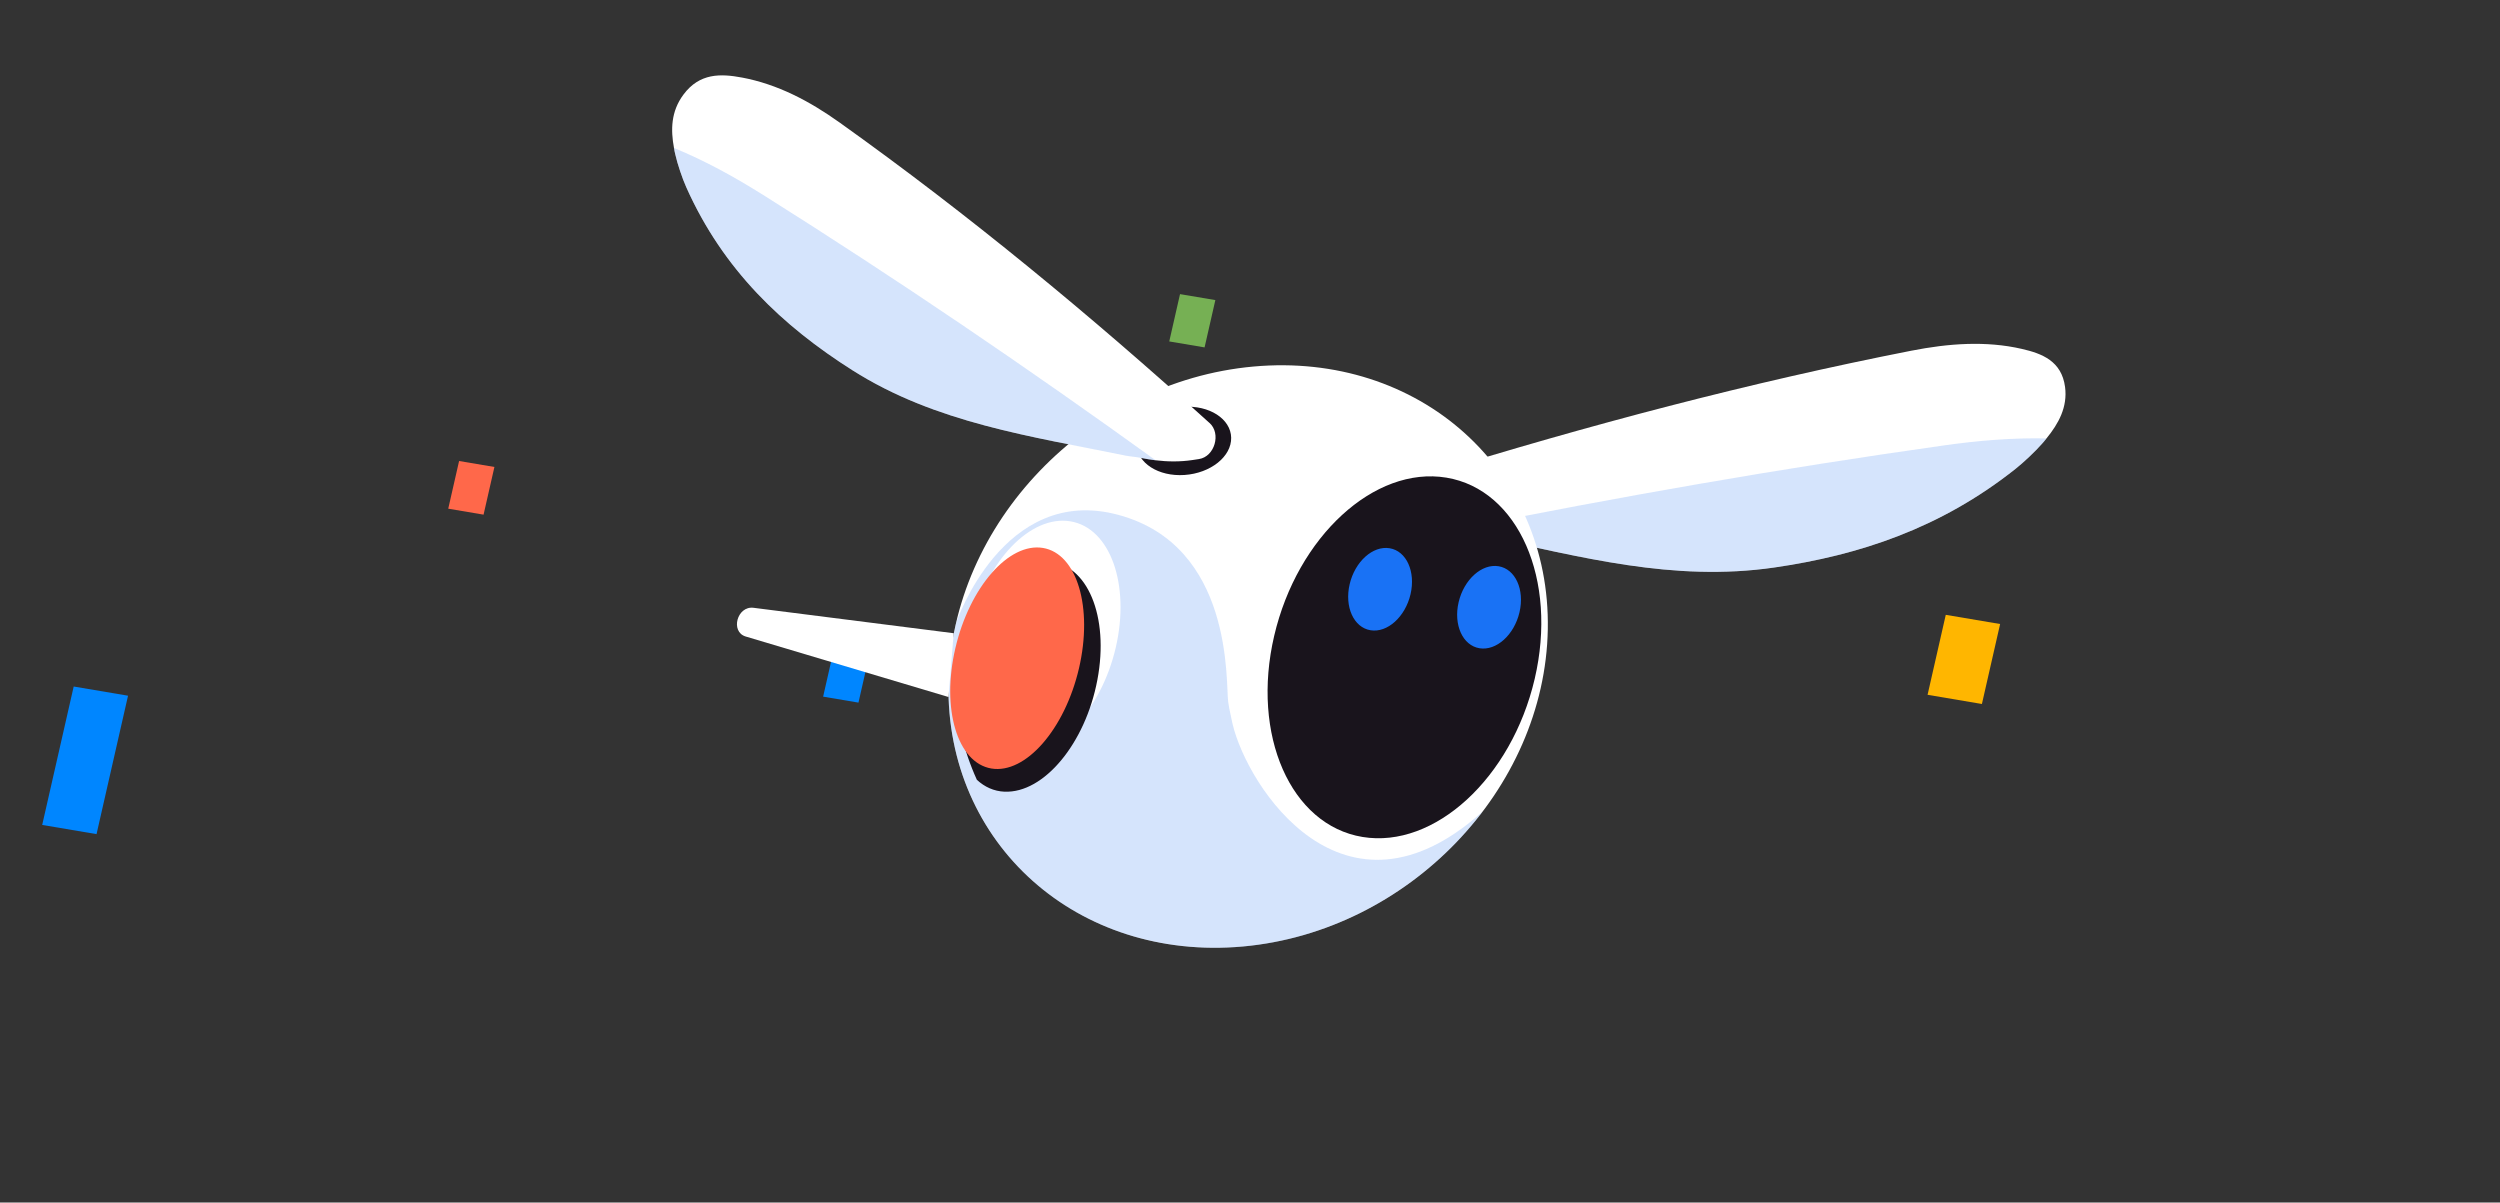 <svg width="237" height="114" viewBox="0 0 237 114" fill="none" xmlns="http://www.w3.org/2000/svg"><rect x="0" y="0" width="237" height="114" fill="#333333" stroke="none"/><g clip-path="url(#clip0_3974_2446)"><path d="M78.995 61.813L82.344 62.379L81.382 66.608L78.033 66.042L78.995 61.813Z" fill="#0086FF"/><path d="M133.562 58.921L138.714 59.792L135.827 72.478L130.675 71.607L133.562 58.921Z" fill="#525299"/><path d="M184.459 58.286L189.611 59.157L187.885 66.738L182.734 65.867L184.459 58.286Z" fill="#FFB600"/><path d="M43.522 43.703L46.871 44.269L45.842 48.789L42.493 48.223L43.522 43.703Z" fill="#FF684A"/><path d="M111.874 27.848L115.223 28.414L114.194 32.934L110.845 32.368L111.874 27.848Z" fill="#76B054"/><path d="M6.986 65.082L12.138 65.953L9.152 79.075L4 78.204L6.986 65.082Z" fill="#0086FF"/></g><g clip-path="url(#clip1_3974_2446)"><path d="M134.52 48.465L135.017 48.79C135.978 49.409 137.031 49.858 138.129 50.179C138.567 50.313 139.021 50.425 139.475 50.52C139.966 50.618 140.411 50.798 140.873 50.895C149.789 52.758 158.578 55.199 168.207 53.8C176.21 52.637 183.955 50.109 191.095 44.43C191.821 43.856 192.942 42.801 193.571 42.083C193.722 41.915 193.87 41.742 194.005 41.563C195.156 40.156 196.017 38.586 195.768 36.688C195.444 34.232 193.597 33.517 191.661 33.074C188.272 32.296 184.736 32.55 181.174 33.251C165.857 36.261 150.599 40.291 135.392 45C135.38 45.002 135.368 45.008 135.356 45.01C133.843 45.462 133.288 47.683 134.518 48.473L134.52 48.465Z" fill="white"/><path opacity="0.33" d="M138.129 50.179C138.567 50.312 139.021 50.425 139.475 50.52C139.966 50.617 140.411 50.798 140.873 50.895C149.789 52.758 158.578 55.199 168.207 53.8C176.21 52.637 183.954 50.109 191.095 44.43C191.82 43.856 192.941 42.801 193.571 42.083C193.721 41.915 193.87 41.742 194.005 41.563C190.764 41.492 187.517 41.769 184.287 42.225C168.771 44.41 153.398 47.103 138.128 50.182L138.129 50.179Z" fill="#80ADF7"/><path d="M117.83 89.726C133.518 88.303 146.457 74.843 146.731 59.661C147.004 44.48 134.508 33.326 118.82 34.749C103.132 36.172 90.193 49.633 89.919 64.814C89.646 79.995 102.142 91.149 117.83 89.726Z" fill="white"/><path d="M145.49 64.352C143.294 73.759 135.988 80.47 129.167 79.344C122.349 78.218 118.598 69.68 120.794 60.273C122.99 50.865 130.296 44.154 137.117 45.28C143.938 46.407 147.686 54.944 145.49 64.352Z" fill="#19141C"/><path d="M129.925 59.748C131.518 60.011 133.216 58.484 133.718 56.337C134.219 54.19 133.333 52.237 131.739 51.973C130.146 51.71 128.448 53.237 127.947 55.384C127.446 57.531 128.331 59.485 129.925 59.748Z" fill="#1972F5"/><path d="M144.048 58.044C143.546 60.191 141.85 61.718 140.255 61.454C138.663 61.191 137.776 59.238 138.277 57.09C138.778 54.943 140.474 53.416 142.069 53.68C143.661 53.943 144.549 55.896 144.048 58.044Z" fill="#1972F5"/><path opacity="0.33" d="M140.558 76.933C133.951 85.658 122.946 90.941 111.921 89.662C102.82 88.606 95.76 83.321 92.287 76.016C90.925 73.158 90.113 69.985 89.94 66.642C89.815 64.182 90.039 61.628 90.645 59.03C90.645 59.03 95.097 45.859 106.022 48.81C116.949 51.756 116.19 64.67 116.43 66.529C116.463 66.789 116.568 67.406 116.838 68.593C118.213 74.52 127.36 88.807 140.559 76.93L140.558 76.933Z" fill="#80ADF7"/><path d="M96.408 71.132C100.179 71.755 104.371 67.4 105.77 61.405C107.169 55.41 105.246 50.045 101.475 49.422C97.704 48.799 93.513 53.154 92.113 59.149C90.714 65.144 92.637 70.509 96.408 71.132Z" fill="white"/><path d="M95.233 75.053C94.226 75.01 93.338 74.604 92.607 73.925C91.314 71.079 90.559 67.915 90.422 64.578C90.457 64.334 90.5 64.086 90.546 63.839C91.68 57.817 95.624 53.072 99.349 53.239C103.073 53.407 105.173 58.427 104.032 64.448C102.898 70.471 98.958 75.216 95.234 75.049L95.233 75.053Z" fill="#19141C"/><path d="M107.751 42.105C107.74 41.623 107.879 41.157 108.139 40.728C109.26 39.784 110.522 39.052 111.871 38.597C111.971 38.585 112.073 38.577 112.176 38.569C114.65 38.399 116.681 39.712 116.715 41.496C116.749 43.279 114.768 44.862 112.291 45.028C109.817 45.198 107.785 43.889 107.751 42.105Z" fill="#19141C"/><path d="M93.988 72.856C97.223 73.39 100.938 69.142 102.285 63.367C103.633 57.593 102.104 52.479 98.869 51.944C95.634 51.41 91.92 55.658 90.572 61.433C89.224 67.207 90.754 72.321 93.988 72.856Z" fill="#FF684A"/><path d="M114.654 40.087C114.654 40.087 114.635 40.072 114.626 40.066C103.397 29.895 91.78 20.308 79.593 11.614C76.759 9.593 73.722 7.979 70.293 7.342C68.336 6.986 66.32 6.9 64.786 8.975C63.598 10.573 63.578 12.319 63.894 14.027C63.926 14.238 63.969 14.454 64.022 14.66C64.22 15.547 64.69 16.93 65.05 17.733C68.563 25.616 74.217 30.915 80.792 35.089C88.701 40.117 97.808 41.37 106.736 43.198C107.198 43.291 107.69 43.307 108.179 43.412C108.638 43.504 109.096 43.58 109.556 43.635C110.7 43.775 111.87 43.788 113.046 43.612L113.656 43.52C115.156 43.295 115.786 41.091 114.66 40.092L114.654 40.087Z" fill="white"/><path opacity="0.33" d="M72.258 18.427C69.596 16.756 66.832 15.235 63.894 14.027C63.926 14.238 63.969 14.454 64.021 14.66C64.22 15.547 64.69 16.931 65.05 17.734C68.563 25.616 74.216 30.915 80.791 35.09C88.701 40.117 97.808 41.371 106.736 43.199C107.198 43.291 107.69 43.307 108.179 43.412C108.637 43.505 109.096 43.58 109.556 43.636C97.443 34.895 85.046 26.462 72.266 18.428L72.258 18.427Z" fill="#80ADF7"/><path d="M90.408 60.03L71.435 57.619C69.877 57.419 69.205 59.899 70.698 60.343L89.919 66.077L90.411 60.03L90.408 60.03Z" fill="white"/></g><defs><clipPath id="clip0_3974_2446"><rect width="214.714" height="68.011" fill="white" transform="matrix(-0.984 -0.166 -0.221 0.971 230.229 47.851)"/></clipPath><clipPath id="clip1_3974_2446"><rect width="135.179" height="74.884" fill="white" transform="matrix(0.985 0.163 -0.227 0.971 64.916 6.455)"/></clipPath></defs></svg>